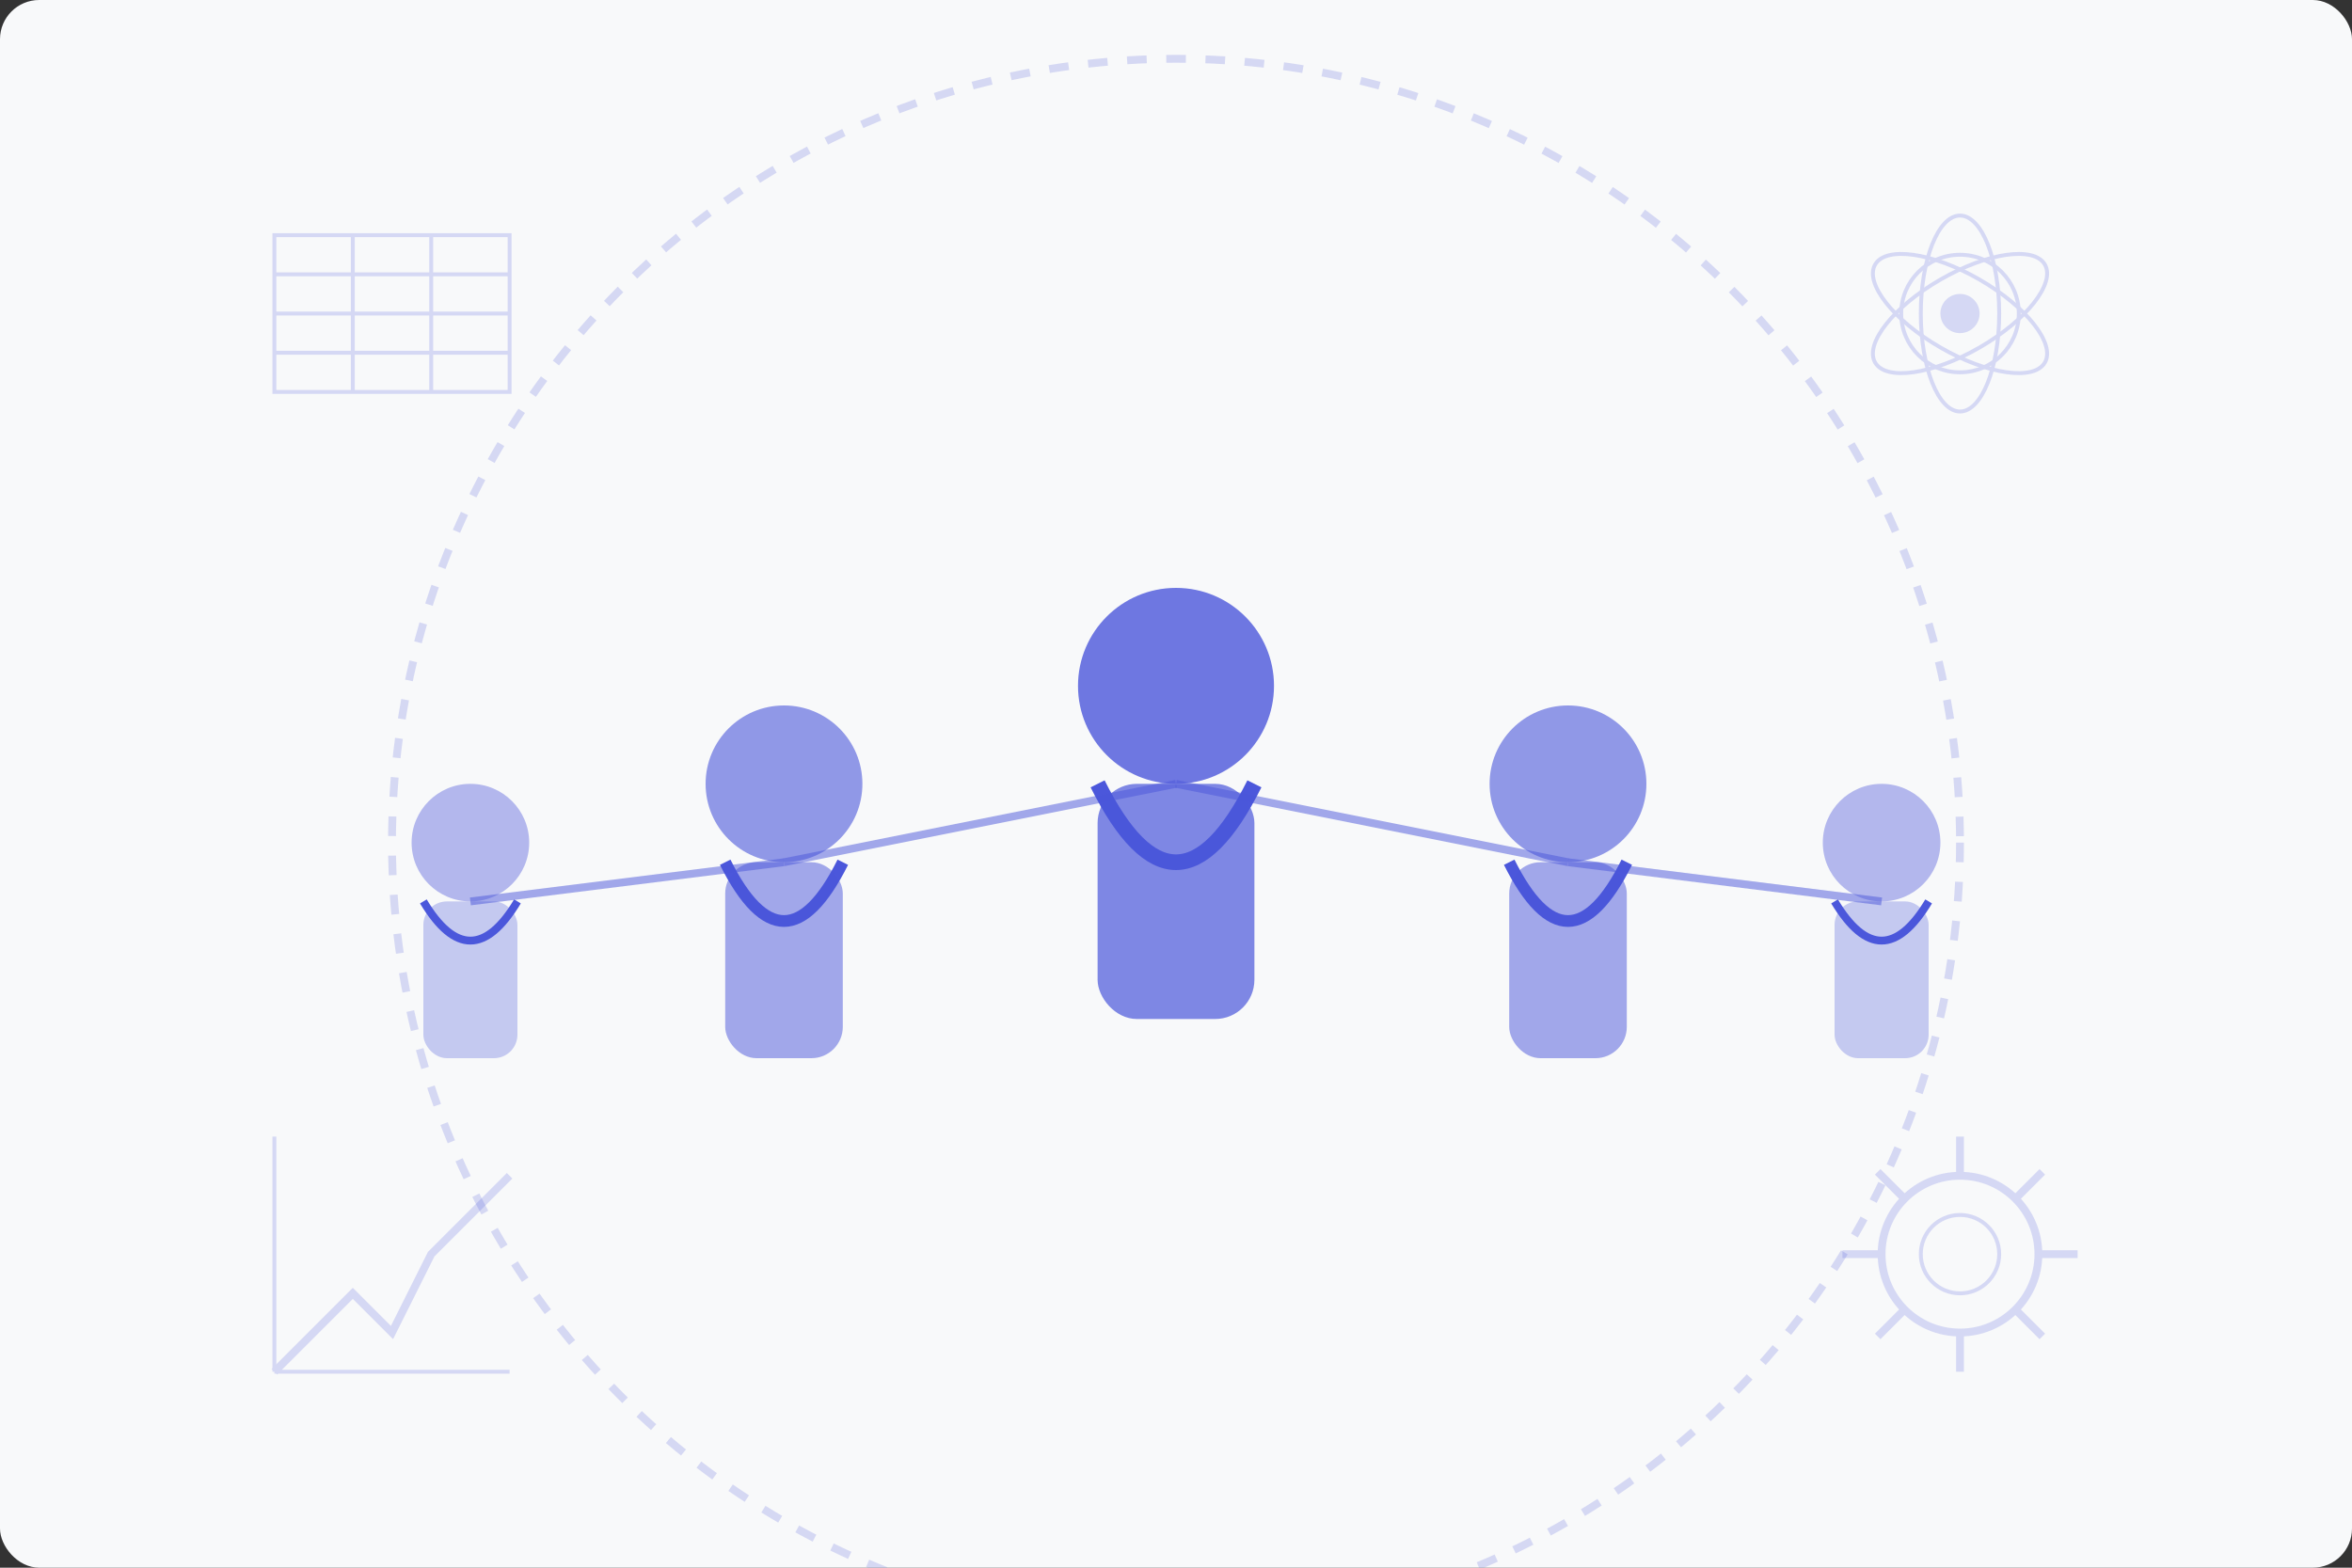 <svg width="600" height="400" viewBox="0 0 600 400" xmlns="http://www.w3.org/2000/svg">
  <rect x="0" y="0" width="600" height="400" fill="#333333" stroke="none"/>
  <!-- Тло -->
  <rect width="600" height="400" fill="#f8f9fa" rx="10" ry="10" />
  
  <!-- Абстрактное представление команды -->
  <g transform="translate(300, 200)">
    <!-- Центральная фигура - лидер -->
    <g transform="translate(0, 0)">
      <circle cx="0" cy="-25" r="25" fill="#4b57db" opacity="0.8" />
      <path d="M-20 0 Q0 40 20 0" fill="none" stroke="#4b57db" stroke-width="4" />
      <rect x="-20" y="0" width="40" height="60" rx="10" fill="#4b57db" opacity="0.7" />
    </g>
    
    <!-- Фигура слева -->
    <g transform="translate(-100, 20)">
      <circle cx="0" cy="-20" r="20" fill="#4b57db" opacity="0.6" />
      <path d="M-15 0 Q0 30 15 0" fill="none" stroke="#4b57db" stroke-width="3" />
      <rect x="-15" y="0" width="30" height="50" rx="8" fill="#4b57db" opacity="0.5" />
    </g>
    
    <!-- Фигура справа -->
    <g transform="translate(100, 20)">
      <circle cx="0" cy="-20" r="20" fill="#4b57db" opacity="0.6" />
      <path d="M-15 0 Q0 30 15 0" fill="none" stroke="#4b57db" stroke-width="3" />
      <rect x="-15" y="0" width="30" height="50" rx="8" fill="#4b57db" opacity="0.5" />
    </g>
    
    <!-- Фигура слева дальняя -->
    <g transform="translate(-180, 30)">
      <circle cx="0" cy="-15" r="15" fill="#4b57db" opacity="0.4" />
      <path d="M-12 0 Q0 20 12 0" fill="none" stroke="#4b57db" stroke-width="2" />
      <rect x="-12" y="0" width="24" height="40" rx="6" fill="#4b57db" opacity="0.3" />
    </g>
    
    <!-- Фигура справа дальняя -->
    <g transform="translate(180, 30)">
      <circle cx="0" cy="-15" r="15" fill="#4b57db" opacity="0.4" />
      <path d="M-12 0 Q0 20 12 0" fill="none" stroke="#4b57db" stroke-width="2" />
      <rect x="-12" y="0" width="24" height="40" rx="6" fill="#4b57db" opacity="0.3" />
    </g>
    
    <!-- Линии связи между фигурами -->
    <line x1="-180" y1="30" x2="-100" y2="20" stroke="#4b57db" stroke-width="2" opacity="0.5" />
    <line x1="-100" y1="20" x2="0" y2="0" stroke="#4b57db" stroke-width="2" opacity="0.5" />
    <line x1="0" y1="0" x2="100" y2="20" stroke="#4b57db" stroke-width="2" opacity="0.5" />
    <line x1="100" y1="20" x2="180" y2="30" stroke="#4b57db" stroke-width="2" opacity="0.5" />
    
    <!-- Круг объединяющий -->
    <circle cx="0" cy="15" r="200" fill="none" stroke="#4b57db" stroke-width="2" opacity="0.2" stroke-dasharray="5,5" />
  </g>
  
  <!-- Абстрактные элементы технологии вокруг -->
  <g opacity="0.2">
    <!-- Левый верхний угол - схема -->
    <g transform="translate(100, 80)">
      <rect x="-30" y="-20" width="60" height="40" fill="none" stroke="#4b57db" stroke-width="1" />
      <line x1="-30" y1="-10" x2="30" y2="-10" stroke="#4b57db" stroke-width="1" />
      <line x1="-30" y1="0" x2="30" y2="0" stroke="#4b57db" stroke-width="1" />
      <line x1="-30" y1="10" x2="30" y2="10" stroke="#4b57db" stroke-width="1" />
      <line x1="-10" y1="-20" x2="-10" y2="20" stroke="#4b57db" stroke-width="1" />
      <line x1="10" y1="-20" x2="10" y2="20" stroke="#4b57db" stroke-width="1" />
    </g>
    
    <!-- Правый верхний угол - молекула или атом -->
    <g transform="translate(500, 80)">
      <circle cx="0" cy="0" r="15" fill="none" stroke="#4b57db" stroke-width="1" />
      <circle cx="0" cy="0" r="5" fill="#4b57db" />
      <ellipse cx="0" cy="0" rx="25" ry="10" fill="none" stroke="#4b57db" stroke-width="1" transform="rotate(30)" />
      <ellipse cx="0" cy="0" rx="25" ry="10" fill="none" stroke="#4b57db" stroke-width="1" transform="rotate(90)" />
      <ellipse cx="0" cy="0" rx="25" ry="10" fill="none" stroke="#4b57db" stroke-width="1" transform="rotate(150)" />
    </g>
    
    <!-- Левый нижний угол - график -->
    <g transform="translate(100, 320)">
      <polyline points="-30,30 -10,10 0,20 10,0 20,-10 30,-20" fill="none" stroke="#4b57db" stroke-width="2" />
      <line x1="-30" y1="-30" x2="-30" y2="30" stroke="#4b57db" stroke-width="1" />
      <line x1="-30" y1="30" x2="30" y2="30" stroke="#4b57db" stroke-width="1" />
    </g>
    
    <!-- Правый нижний угол - шестеренка -->
    <g transform="translate(500, 320)">
      <circle cx="0" cy="0" r="20" fill="none" stroke="#4b57db" stroke-width="2" />
      <circle cx="0" cy="0" r="10" fill="none" stroke="#4b57db" stroke-width="1" />
      <g stroke="#4b57db" stroke-width="2">
        <line x1="0" y1="-20" x2="0" y2="-30" />
        <line x1="14" y1="-14" x2="21" y2="-21" />
        <line x1="20" y1="0" x2="30" y2="0" />
        <line x1="14" y1="14" x2="21" y2="21" />
        <line x1="0" y1="20" x2="0" y2="30" />
        <line x1="-14" y1="14" x2="-21" y2="21" />
        <line x1="-20" y1="0" x2="-30" y2="0" />
        <line x1="-14" y1="-14" x2="-21" y2="-21" />
      </g>
    </g>
  </g>
</svg>